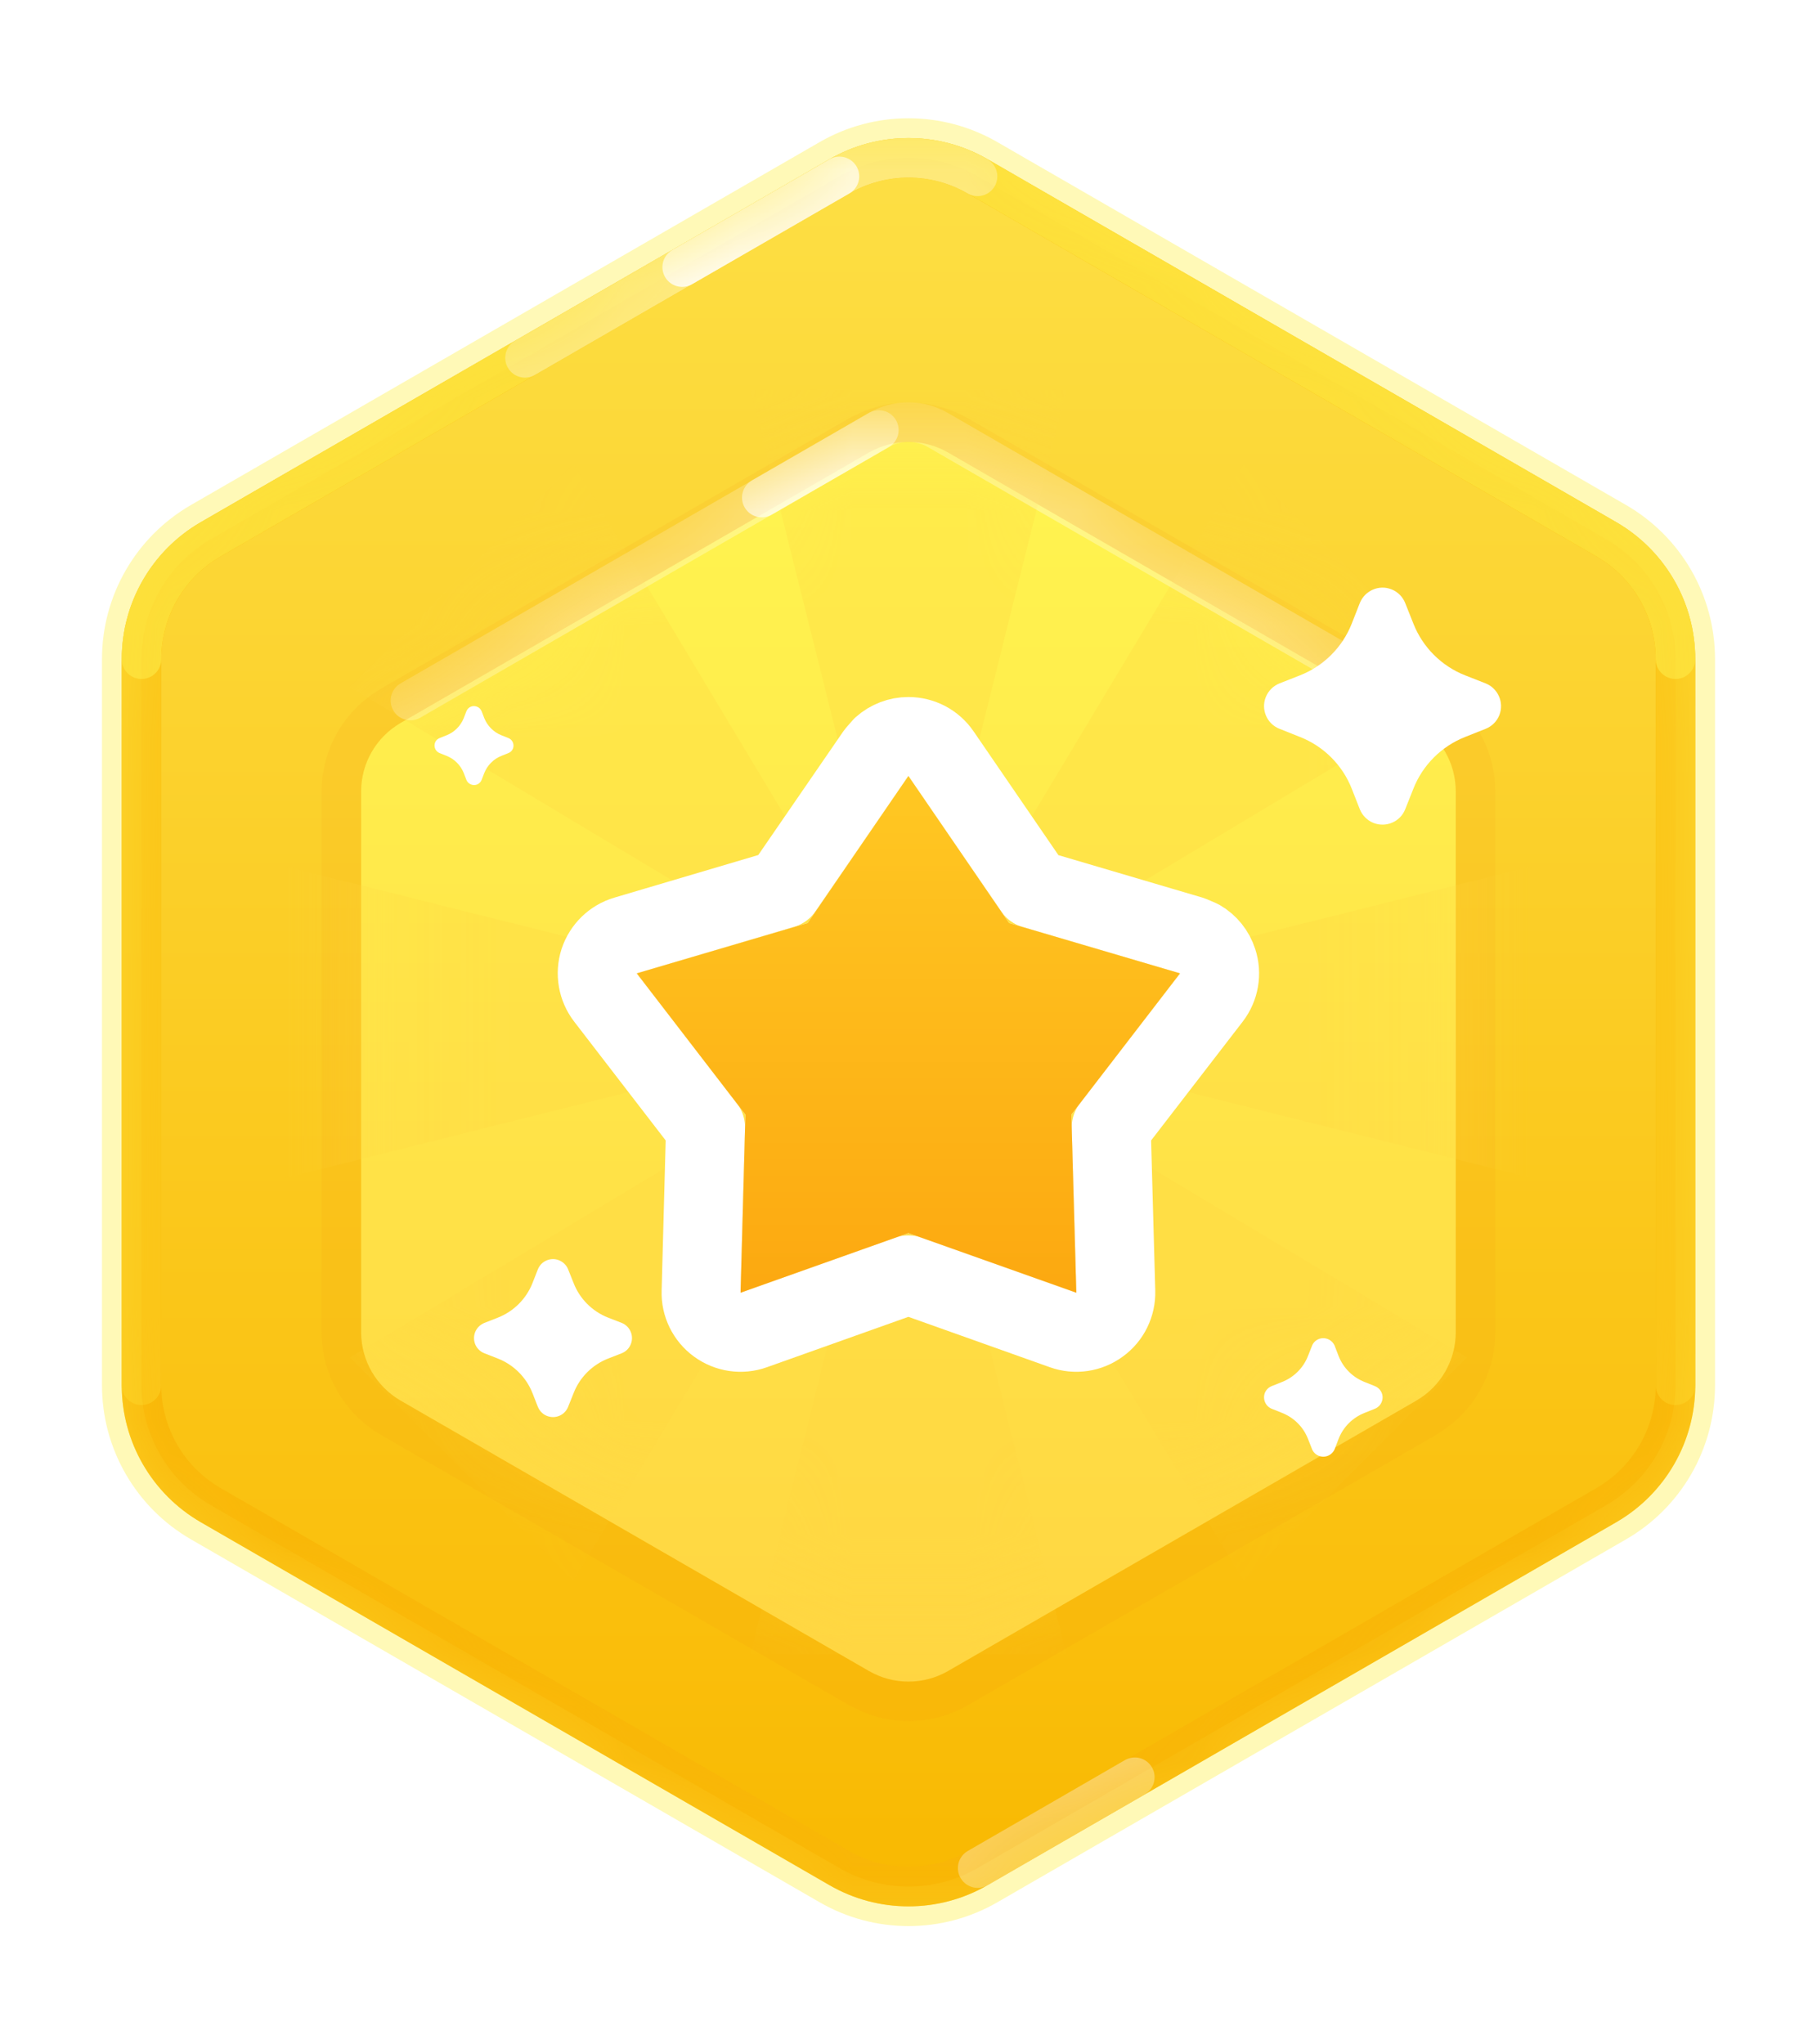 <svg width="16" height="18" viewBox="0 0 16 18" fill="none" xmlns="http://www.w3.org/2000/svg">
<path fill-rule="evenodd" clip-rule="evenodd" d="M7.304 1.402C7.735 1.153 8.265 1.153 8.696 1.402L14.233 4.598C14.663 4.847 14.928 5.306 14.928 5.803V12.197C14.928 12.694 14.663 13.153 14.233 13.402L8.696 16.598C8.265 16.847 7.735 16.847 7.304 16.598L1.767 13.402C1.337 13.153 1.072 12.694 1.072 12.197V5.803C1.072 5.306 1.337 4.847 1.767 4.598L7.304 1.402Z" fill="url(#paint0_linear_16772_97461)" stroke="#FFF04D" stroke-opacity="0.4" stroke-width="0.348"/>
<mask id="mask0_16772_97461" style="mask-type:luminance" maskUnits="userSpaceOnUse" x="0" y="1" width="16" height="16">
<path fill-rule="evenodd" clip-rule="evenodd" d="M7.304 1.402C7.735 1.153 8.265 1.153 8.696 1.402L14.233 4.598C14.663 4.847 14.928 5.306 14.928 5.803V12.197C14.928 12.694 14.663 13.153 14.233 13.402L8.696 16.598C8.265 16.847 7.735 16.847 7.304 16.598L1.767 13.402C1.337 13.153 1.072 12.694 1.072 12.197V5.803C1.072 5.306 1.337 4.847 1.767 4.598L7.304 1.402Z" fill="white" stroke="white" stroke-width="0.348"/>
</mask>
<g mask="url(#mask0_16772_97461)">
<path d="M8.609 1.553C8.232 1.335 7.768 1.335 7.391 1.553L1.855 4.749C1.478 4.967 1.246 5.369 1.246 5.804L1.246 12.197C1.246 12.632 1.478 13.034 1.855 13.252L7.391 16.448C7.768 16.666 8.232 16.666 8.609 16.448L14.146 13.252C14.522 13.034 14.754 12.632 14.754 12.197V5.804C14.754 5.369 14.522 4.967 14.146 4.749L8.609 1.553Z" stroke="#F9B607" stroke-width="0.348" stroke-linecap="round"/>
<path d="M14.754 12.197V5.804C14.754 5.369 14.522 4.967 14.146 4.749L8.609 1.553C8.232 1.335 7.768 1.335 7.391 1.553L1.855 4.749C1.478 4.967 1.246 5.369 1.246 5.804L1.246 12.197" stroke="#FBC618" stroke-width="0.348" stroke-linecap="round"/>
<path opacity="0.6" d="M14.754 5.804C14.754 5.369 14.522 4.967 14.146 4.749L8.609 1.553C8.232 1.335 7.768 1.335 7.391 1.553L1.855 4.749C1.478 4.967 1.246 5.369 1.246 5.804" stroke="#FFF24E" stroke-width="0.348" stroke-linecap="round"/>
<path opacity="0.4" d="M8.608 1.553C8.232 1.335 7.768 1.335 7.391 1.553C7.391 1.553 5.545 2.618 4.623 3.151" stroke="white" stroke-width="0.348" stroke-linecap="round"/>
<path d="M7.392 1.553C7.392 1.553 6.415 2.117 6.007 2.352" stroke="white" stroke-width="0.348" stroke-linecap="round"/>
<path opacity="0.4" d="M8.609 16.448C9.26 16.072 9.721 15.805 9.993 15.648" stroke="white" stroke-width="0.348" stroke-linecap="round"/>
</g>
<g filter="url(#filter0_d_16772_97461)">
<path fill-rule="evenodd" clip-rule="evenodd" d="M7.652 3.636C7.867 3.512 8.132 3.512 8.348 3.636L12.472 6.017C12.687 6.142 12.819 6.371 12.819 6.62V11.382C12.819 11.63 12.687 11.86 12.472 11.984L8.348 14.365C8.132 14.489 7.867 14.489 7.652 14.365L3.528 11.984C3.313 11.86 3.18 11.63 3.18 11.382V6.62C3.18 6.371 3.313 6.142 3.528 6.017L7.652 3.636Z" fill="url(#paint1_linear_16772_97461)"/>
<path d="M7.669 3.435C7.916 3.333 8.199 3.35 8.435 3.485L12.559 5.867L12.654 5.931C12.866 6.094 12.993 6.348 12.993 6.62V11.382C12.993 11.654 12.866 11.907 12.654 12.07L12.559 12.135L8.435 14.516C8.199 14.652 7.916 14.668 7.669 14.566L7.565 14.516L3.441 12.135C3.172 11.979 3.006 11.693 3.006 11.382V6.62C3.006 6.309 3.172 6.023 3.441 5.867L7.565 3.485L7.669 3.435Z" stroke="#F5900D" stroke-opacity="0.1" stroke-width="0.348" style="mix-blend-mode:multiply"/>
</g>
<mask id="mask1_16772_97461" style="mask-type:luminance" maskUnits="userSpaceOnUse" x="3" y="3" width="10" height="12">
<path fill-rule="evenodd" clip-rule="evenodd" d="M7.652 3.636C7.867 3.512 8.132 3.512 8.348 3.636L12.472 6.017C12.687 6.142 12.819 6.371 12.819 6.62V11.382C12.819 11.63 12.687 11.86 12.472 11.984L8.348 14.365C8.132 14.489 7.867 14.489 7.652 14.365L3.528 11.984C3.313 11.86 3.18 11.63 3.18 11.382V6.62C3.18 6.371 3.313 6.142 3.528 6.017L7.652 3.636Z" fill="white"/>
</mask>
<g mask="url(#mask1_16772_97461)">
<g style="mix-blend-mode:multiply" opacity="0.3">
<path d="M7.998 9H7.999V9.001L12.918 11.952L10.951 13.92L7.999 9.001L9.391 14.565H6.608L7.997 9.004L5.048 13.92L3.08 11.952L7.997 9.001L2.434 10.392V7.609L7.998 9ZM13.565 10.392L8 9L13.565 7.608V10.392ZM8 9.001L6.608 3.436H9.391L8 9.001ZM12.919 6.049L8 9L10.951 4.081L12.919 6.049ZM8 9L3.081 6.049L5.049 4.081L8 9Z" fill="#FFD640"/>
</g>
<path opacity="0.4" d="M12.384 6.168L8.26 3.787C8.098 3.693 7.899 3.693 7.738 3.787C7.253 4.067 6.909 4.265 6.707 4.382C6.286 4.625 5.942 4.823 5.676 4.977C5.218 5.242 4.53 5.639 3.614 6.168" stroke="white" stroke-width="0.348" stroke-linecap="round"/>
<path d="M7.739 3.786C7.253 4.066 6.91 4.265 6.708 4.381" stroke="white" stroke-width="0.348" stroke-linecap="round"/>
</g>
<g filter="url(#filter1_d_16772_97461)">
<path d="M7.112 7.779L7.999 6.484L8.886 7.779L10.391 8.222L9.434 9.466L9.478 11.034L7.999 10.509L6.521 11.034L6.564 9.466L5.607 8.222L7.112 7.779Z" fill="white"/>
<path d="M7.999 6.137C8.114 6.137 8.221 6.193 8.286 6.288L9.103 7.48L10.49 7.889L10.567 7.922C10.64 7.964 10.696 8.033 10.722 8.115C10.758 8.224 10.737 8.344 10.667 8.435L9.785 9.579L9.825 11.024C9.828 11.139 9.775 11.248 9.682 11.315C9.59 11.383 9.469 11.401 9.361 11.362L7.999 10.877L6.637 11.362C6.529 11.401 6.409 11.383 6.316 11.315C6.224 11.248 6.17 11.139 6.174 11.024L6.213 9.579L5.332 8.435C5.262 8.344 5.241 8.224 5.276 8.115C5.312 8.006 5.399 7.921 5.509 7.889L6.894 7.479L7.713 6.288L7.768 6.225C7.831 6.169 7.913 6.137 7.999 6.137Z" stroke="white" stroke-width="0.696" stroke-linejoin="round"/>
</g>
<g filter="url(#filter2_i_16772_97461)">
<path d="M7.112 7.779L7.999 6.484L8.886 7.779L10.391 8.222L9.434 9.466L9.478 11.034L7.999 10.509L6.521 11.034L6.564 9.466L5.607 8.222L7.112 7.779Z" fill="url(#paint2_linear_16772_97461)"/>
</g>
<g filter="url(#filter3_d_16772_97461)">
<path fill-rule="evenodd" clip-rule="evenodd" d="M11.448 6.489L11.267 6.417C11.157 6.374 11.102 6.249 11.146 6.138C11.168 6.083 11.212 6.039 11.267 6.017L11.448 5.946C11.656 5.864 11.821 5.699 11.903 5.491L11.974 5.31C12.018 5.2 12.143 5.145 12.253 5.189C12.309 5.211 12.352 5.255 12.374 5.31L12.446 5.491C12.528 5.699 12.693 5.864 12.901 5.946L13.082 6.017C13.192 6.061 13.246 6.186 13.203 6.296C13.181 6.352 13.137 6.395 13.082 6.417L12.901 6.489C12.693 6.571 12.528 6.736 12.446 6.944L12.374 7.125C12.331 7.235 12.206 7.289 12.095 7.246C12.04 7.224 11.996 7.18 11.974 7.125L11.903 6.944C11.821 6.736 11.656 6.571 11.448 6.489Z" fill="white"/>
</g>
<g filter="url(#filter4_d_16772_97461)">
<path fill-rule="evenodd" clip-rule="evenodd" d="M4.385 11.962L4.265 11.915C4.191 11.886 4.155 11.803 4.184 11.729C4.199 11.692 4.228 11.663 4.265 11.648L4.385 11.601C4.524 11.546 4.634 11.436 4.689 11.297L4.736 11.177C4.765 11.103 4.849 11.067 4.922 11.096C4.959 11.111 4.989 11.14 5.003 11.177L5.051 11.297C5.105 11.436 5.215 11.546 5.354 11.601L5.475 11.648C5.548 11.677 5.584 11.761 5.555 11.834C5.541 11.871 5.512 11.9 5.475 11.915L5.354 11.962C5.215 12.017 5.105 12.127 5.051 12.266L5.003 12.386C4.974 12.46 4.891 12.496 4.817 12.467C4.78 12.453 4.751 12.423 4.736 12.386L4.689 12.266C4.634 12.127 4.524 12.017 4.385 11.962Z" fill="white"/>
</g>
<g filter="url(#filter5_d_16772_97461)">
<path fill-rule="evenodd" clip-rule="evenodd" d="M3.932 6.655L3.872 6.631C3.835 6.617 3.817 6.575 3.831 6.538C3.838 6.52 3.853 6.505 3.872 6.498L3.932 6.474C4.001 6.447 4.056 6.392 4.084 6.322L4.107 6.262C4.122 6.225 4.163 6.207 4.2 6.222C4.219 6.229 4.233 6.244 4.241 6.262L4.264 6.322C4.292 6.392 4.347 6.447 4.416 6.474L4.476 6.498C4.513 6.512 4.531 6.554 4.517 6.591C4.51 6.609 4.495 6.624 4.476 6.631L4.416 6.655C4.347 6.682 4.292 6.737 4.264 6.807L4.241 6.867C4.226 6.904 4.185 6.922 4.148 6.907C4.129 6.9 4.115 6.886 4.107 6.867L4.084 6.807C4.056 6.737 4.001 6.682 3.932 6.655Z" fill="white"/>
</g>
<g filter="url(#filter6_d_16772_97461)">
<path fill-rule="evenodd" clip-rule="evenodd" d="M11.289 12.44L11.199 12.404C11.144 12.382 11.117 12.32 11.138 12.264C11.149 12.237 11.171 12.215 11.199 12.204L11.289 12.168C11.393 12.127 11.476 12.045 11.517 11.941L11.553 11.85C11.574 11.795 11.637 11.768 11.692 11.79C11.72 11.801 11.742 11.823 11.753 11.85L11.788 11.941C11.829 12.045 11.912 12.127 12.016 12.168L12.106 12.204C12.162 12.226 12.189 12.288 12.167 12.343C12.156 12.371 12.134 12.393 12.106 12.404L12.016 12.44C11.912 12.481 11.829 12.563 11.788 12.667L11.753 12.758C11.731 12.813 11.668 12.84 11.613 12.818C11.585 12.807 11.563 12.785 11.553 12.758L11.517 12.667C11.476 12.563 11.393 12.481 11.289 12.44Z" fill="white"/>
</g>
<defs>
<filter id="filter0_d_16772_97461" x="2.137" y="2.847" width="11.726" height="13.003" filterUnits="userSpaceOnUse" color-interpolation-filters="sRGB">
<feFlood flood-opacity="0" result="BackgroundImageFix"/>
<feColorMatrix in="SourceAlpha" type="matrix" values="0 0 0 0 0 0 0 0 0 0 0 0 0 0 0 0 0 0 127 0" result="hardAlpha"/>
<feOffset dy="0.348"/>
<feGaussianBlur stdDeviation="0.348"/>
<feColorMatrix type="matrix" values="0 0 0 0 0.928 0 0 0 0 0.666 0 0 0 0 0.054 0 0 0 0.4 0"/>
<feBlend mode="normal" in2="BackgroundImageFix" result="effect1_dropShadow_16772_97461"/>
<feBlend mode="normal" in="SourceGraphic" in2="effect1_dropShadow_16772_97461" result="shape"/>
</filter>
<filter id="filter1_d_16772_97461" x="4.216" y="5.441" width="7.567" height="7.333" filterUnits="userSpaceOnUse" color-interpolation-filters="sRGB">
<feFlood flood-opacity="0" result="BackgroundImageFix"/>
<feColorMatrix in="SourceAlpha" type="matrix" values="0 0 0 0 0 0 0 0 0 0 0 0 0 0 0 0 0 0 127 0" result="hardAlpha"/>
<feOffset dy="0.348"/>
<feGaussianBlur stdDeviation="0.348"/>
<feColorMatrix type="matrix" values="0 0 0 0 0.996 0 0 0 0 0.733 0 0 0 0 0.106 0 0 0 1 0"/>
<feBlend mode="normal" in2="BackgroundImageFix" result="effect1_dropShadow_16772_97461"/>
<feBlend mode="normal" in="SourceGraphic" in2="effect1_dropShadow_16772_97461" result="shape"/>
</filter>
<filter id="filter2_i_16772_97461" x="5.607" y="6.484" width="4.784" height="4.898" filterUnits="userSpaceOnUse" color-interpolation-filters="sRGB">
<feFlood flood-opacity="0" result="BackgroundImageFix"/>
<feBlend mode="normal" in="SourceGraphic" in2="BackgroundImageFix" result="shape"/>
<feColorMatrix in="SourceAlpha" type="matrix" values="0 0 0 0 0 0 0 0 0 0 0 0 0 0 0 0 0 0 127 0" result="hardAlpha"/>
<feOffset dy="0.348"/>
<feGaussianBlur stdDeviation="0.174"/>
<feComposite in2="hardAlpha" operator="arithmetic" k2="-1" k3="1"/>
<feColorMatrix type="matrix" values="0 0 0 0 1 0 0 0 0 0.634 0 0 0 0 0 0 0 0 0.4 0"/>
<feBlend mode="normal" in2="shape" result="effect1_innerShadow_16772_97461"/>
</filter>
<filter id="filter3_d_16772_97461" x="10.435" y="4.478" width="3.478" height="3.478" filterUnits="userSpaceOnUse" color-interpolation-filters="sRGB">
<feFlood flood-opacity="0" result="BackgroundImageFix"/>
<feColorMatrix in="SourceAlpha" type="matrix" values="0 0 0 0 0 0 0 0 0 0 0 0 0 0 0 0 0 0 127 0" result="hardAlpha"/>
<feOffset/>
<feGaussianBlur stdDeviation="0.348"/>
<feColorMatrix type="matrix" values="0 0 0 0 1 0 0 0 0 0.949 0 0 0 0 0.306 0 0 0 1 0"/>
<feBlend mode="normal" in2="BackgroundImageFix" result="effect1_dropShadow_16772_97461"/>
<feBlend mode="normal" in="SourceGraphic" in2="effect1_dropShadow_16772_97461" result="shape"/>
</filter>
<filter id="filter4_d_16772_97461" x="3.478" y="10.39" width="2.783" height="2.783" filterUnits="userSpaceOnUse" color-interpolation-filters="sRGB">
<feFlood flood-opacity="0" result="BackgroundImageFix"/>
<feColorMatrix in="SourceAlpha" type="matrix" values="0 0 0 0 0 0 0 0 0 0 0 0 0 0 0 0 0 0 127 0" result="hardAlpha"/>
<feOffset/>
<feGaussianBlur stdDeviation="0.348"/>
<feColorMatrix type="matrix" values="0 0 0 0 1 0 0 0 0 0.949 0 0 0 0 0.306 0 0 0 1 0"/>
<feBlend mode="normal" in2="BackgroundImageFix" result="effect1_dropShadow_16772_97461"/>
<feBlend mode="normal" in="SourceGraphic" in2="effect1_dropShadow_16772_97461" result="shape"/>
</filter>
<filter id="filter5_d_16772_97461" x="3.131" y="5.521" width="2.087" height="2.087" filterUnits="userSpaceOnUse" color-interpolation-filters="sRGB">
<feFlood flood-opacity="0" result="BackgroundImageFix"/>
<feColorMatrix in="SourceAlpha" type="matrix" values="0 0 0 0 0 0 0 0 0 0 0 0 0 0 0 0 0 0 127 0" result="hardAlpha"/>
<feOffset/>
<feGaussianBlur stdDeviation="0.348"/>
<feColorMatrix type="matrix" values="0 0 0 0 1 0 0 0 0 0.949 0 0 0 0 0.306 0 0 0 1 0"/>
<feBlend mode="normal" in2="BackgroundImageFix" result="effect1_dropShadow_16772_97461"/>
<feBlend mode="normal" in="SourceGraphic" in2="effect1_dropShadow_16772_97461" result="shape"/>
</filter>
<filter id="filter6_d_16772_97461" x="10.435" y="11.087" width="2.435" height="2.435" filterUnits="userSpaceOnUse" color-interpolation-filters="sRGB">
<feFlood flood-opacity="0" result="BackgroundImageFix"/>
<feColorMatrix in="SourceAlpha" type="matrix" values="0 0 0 0 0 0 0 0 0 0 0 0 0 0 0 0 0 0 127 0" result="hardAlpha"/>
<feOffset/>
<feGaussianBlur stdDeviation="0.348"/>
<feColorMatrix type="matrix" values="0 0 0 0 1 0 0 0 0 0.949 0 0 0 0 0.306 0 0 0 1 0"/>
<feBlend mode="normal" in2="BackgroundImageFix" result="effect1_dropShadow_16772_97461"/>
<feBlend mode="normal" in="SourceGraphic" in2="effect1_dropShadow_16772_97461" result="shape"/>
</filter>
<linearGradient id="paint0_linear_16772_97461" x1="0" y1="1" x2="0" y2="17" gradientUnits="userSpaceOnUse">
<stop stop-color="#FDE046"/>
<stop offset="1" stop-color="#F9B800"/>
</linearGradient>
<linearGradient id="paint1_linear_16772_97461" x1="2.435" y1="3.436" x2="2.435" y2="14.566" gradientUnits="userSpaceOnUse">
<stop stop-color="#FFF550"/>
<stop offset="1" stop-color="#FFD541"/>
</linearGradient>
<linearGradient id="paint2_linear_16772_97461" x1="5.484" y1="6.484" x2="5.484" y2="11.515" gradientUnits="userSpaceOnUse">
<stop stop-color="#FFC823"/>
<stop offset="1" stop-color="#FCA50E"/>
</linearGradient>
</defs>
</svg>
